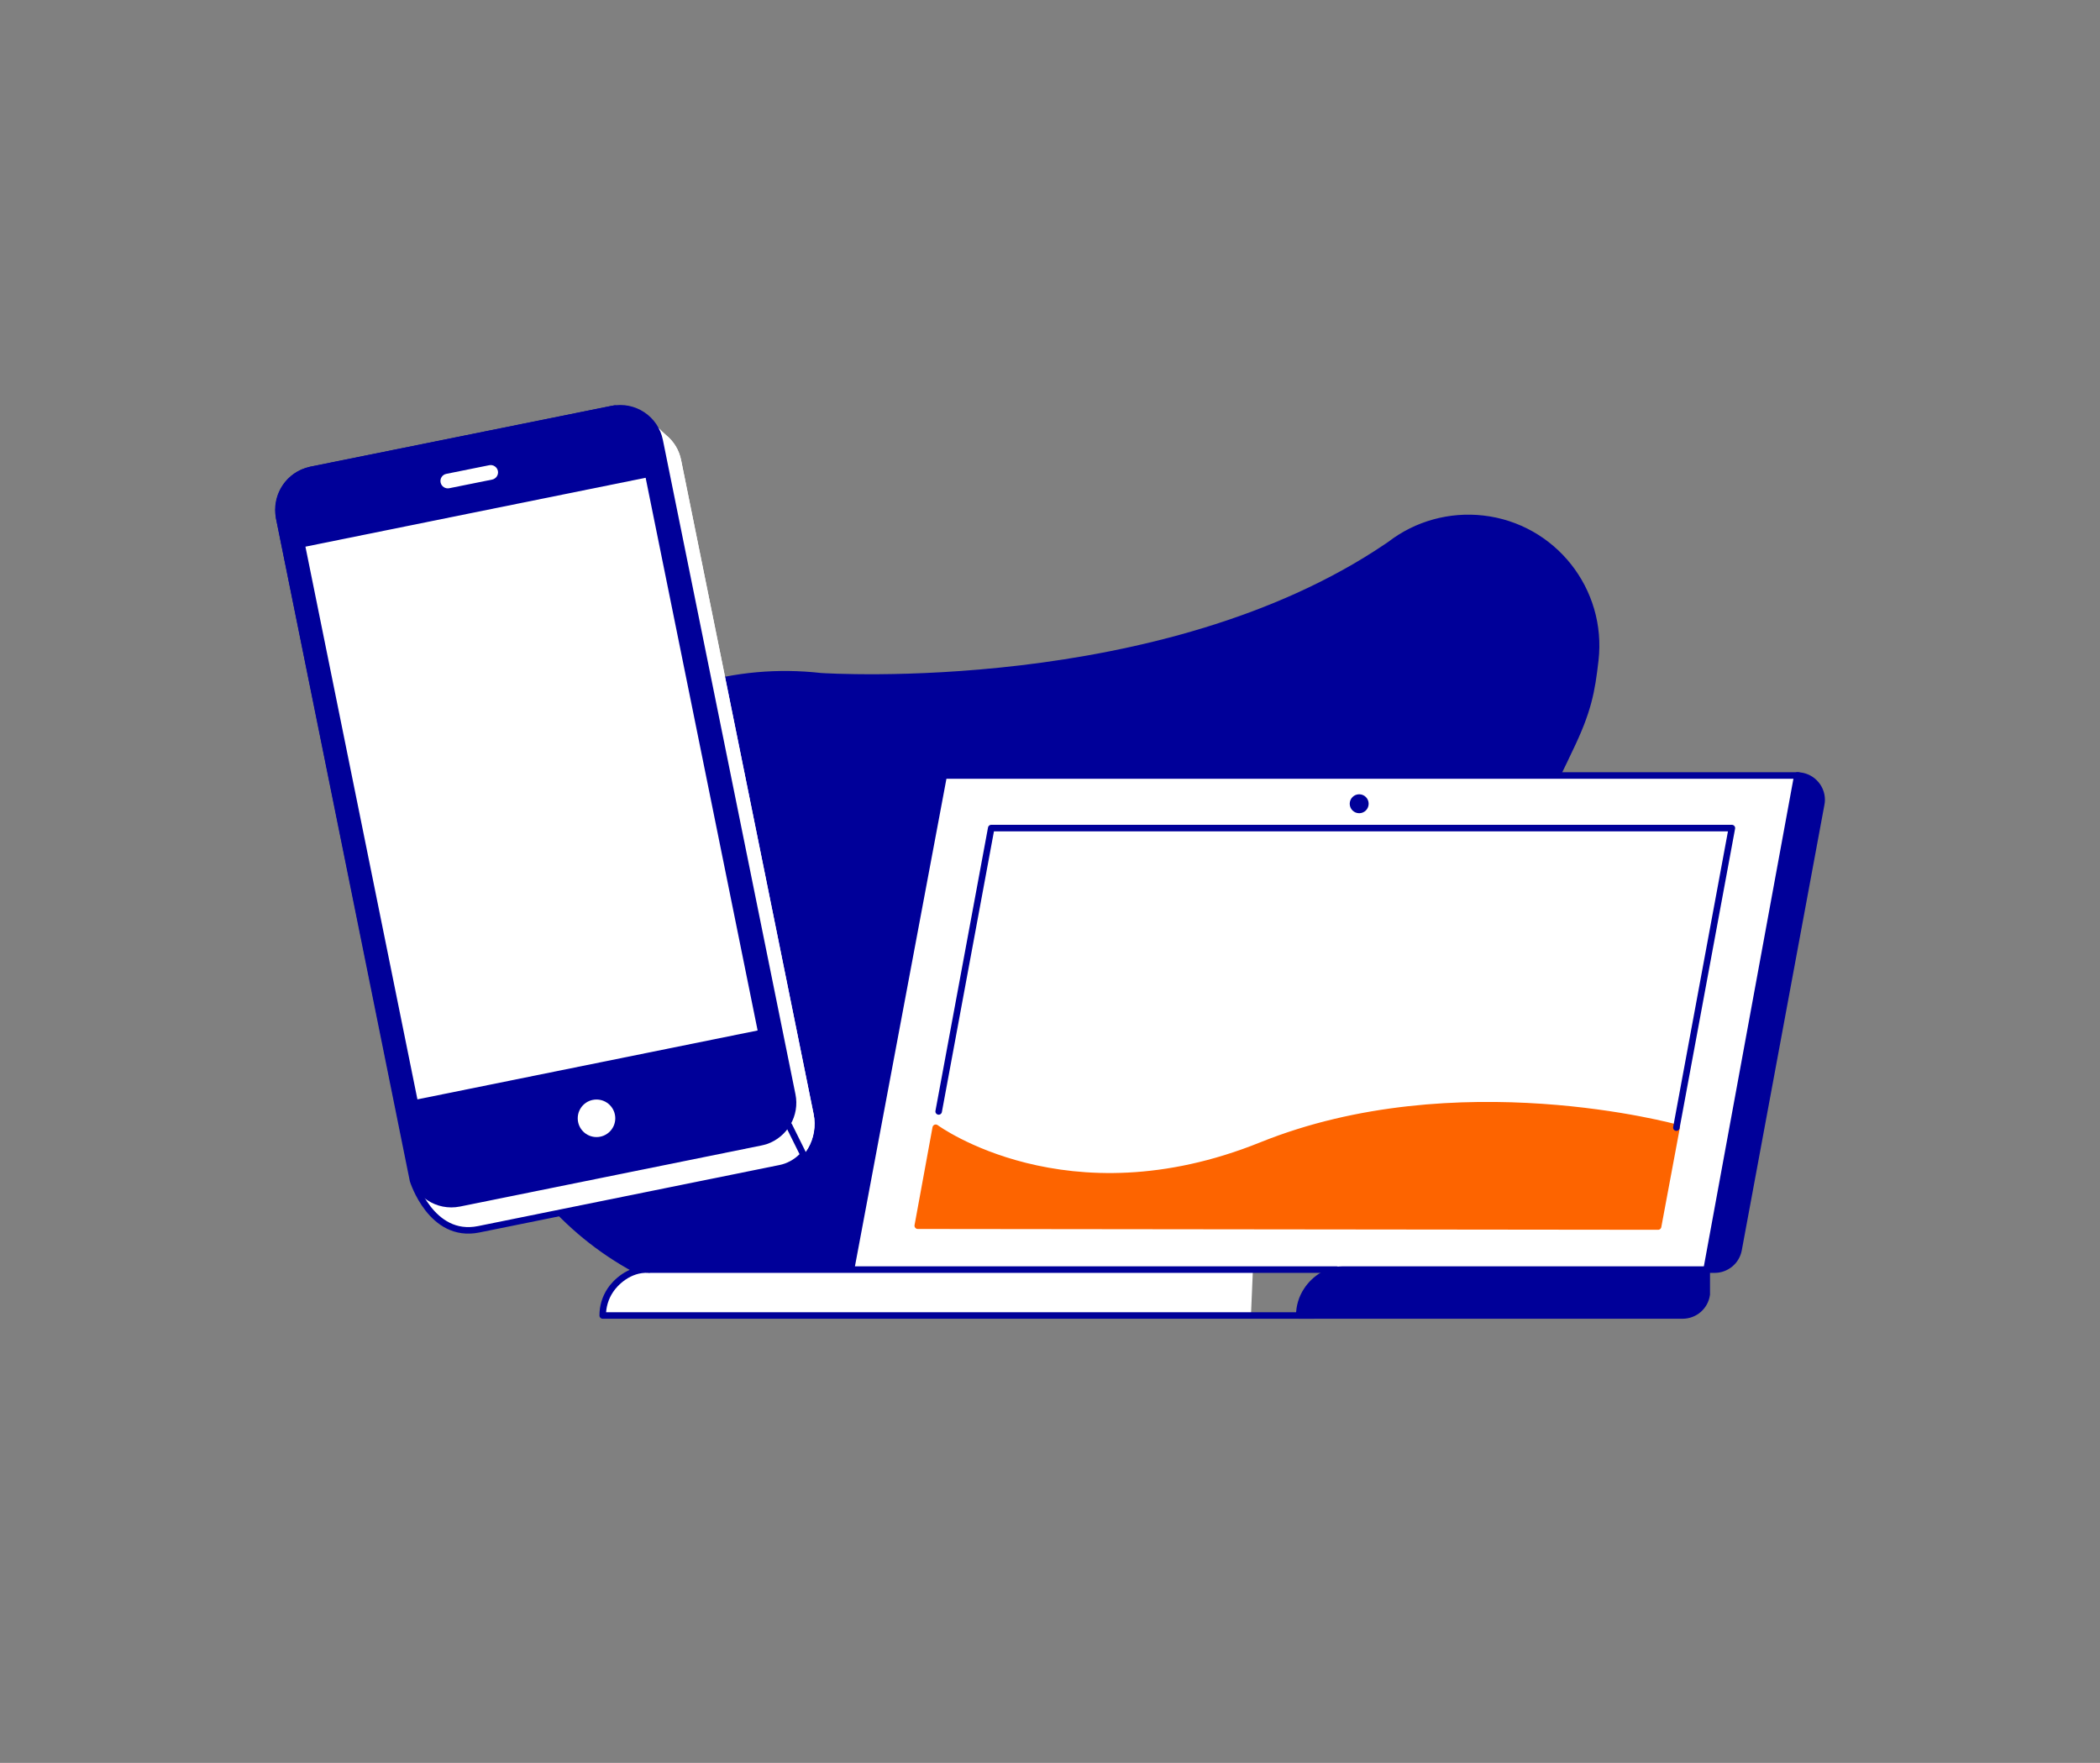 <?xml version="1.0" encoding="utf-8"?>
<!-- Generator: Adobe Illustrator 25.0.1, SVG Export Plug-In . SVG Version: 6.00 Build 0)  -->
<svg version="1.1" id="weer_beschikbaar_mobiel_laptop"
	 xmlns="http://www.w3.org/2000/svg" xmlns:xlink="http://www.w3.org/1999/xlink" x="0px" y="0px" viewBox="0 0 1286.4 1080"
	 style="enable-background:new 0 0 1286.4 1080;" xml:space="preserve">
<rect x="0" y="0" width="1286.4" height="1080" fill="#808080" stroke="none"/>
<style type="text/css">
	.st0{fill:#000099;stroke:#000099;stroke-width:4;stroke-linecap:round;stroke-linejoin:round;}
	.st1{fill:#FFFFFF;}
	.st2{fill:none;stroke:#000099;stroke-width:4;stroke-linecap:round;stroke-linejoin:round;}
	.st3{fill:#000099;}
	.st4{fill:#FD6400;stroke:#FD6400;stroke-width:4;stroke-linecap:round;stroke-linejoin:round;}
</style>
<path class="st0" d="M288.5,584.7c-12.2,106.2,64.2,202.5,170.3,214.8c50.2,5.8,192.5-14.2,230.4-41.8
	c198.4-135.3,258.4-269.3,272-298c11.8-24.2,13.8-36.2,16-55.1c5-43-25.8-81.9-68.8-86.8c-20.2-2.3-40.6,3.3-56.7,15.7l0,0l-1.9,1.3
	C712,428.1,505,414.4,502.9,414.3l0,0C396.9,402.3,300.7,478.6,288.5,584.7z"/>
<polygon class="st1" points="521.3,777.8 578.1,475.1 1101.4,475.1 1045.4,777.8 "/>
<path class="st0" d="M1101,475.1L1101,475.1c8.2,0,14.9,6.7,14.9,14.9c0,0.9-0.1,1.9-0.3,2.8L1065,765.6
	c-1.3,7.1-7.5,12.2-14.7,12.2h-4.9L1101,475.1z"/>
<polyline class="st2" points="1101.6,475.1 578.1,475.1 521.3,777.8 "/>
<path class="st0" d="M1045.5,777.8V793c-1,7.4-7.3,12.9-14.8,12.9H795.9c0-5.5,1.6-10.9,4.7-15.5c5-7.6,13.6-12.6,21.4-12.6
	L1045.5,777.8z"/>
<path class="st1" d="M766.3,805.9H369.2c0-15.5,12.6-28.1,28.1-28.1h370.2"/>
<line class="st2" x1="398" y1="777.8" x2="818.9" y2="777.8"/>
<path class="st2" d="M804.9,805.9H369.2c0-5.5,1.6-10.9,4.7-15.5c2.8-4.3,11.4-13.3,23.4-12.6"/>
<circle class="st3" cx="832.6" cy="492.4" r="5.8"/>
<path class="st4" d="M573.2,690.9c0,0,80,59,199.5,10.8s254.3-10.8,254.3-10.8l-11.3,60.5l-453.5-0.5L573.2,690.9z"/>
<polyline class="st2" points="1026.9,690.8 1060.9,507.3 607.2,507.3 575,680.9 "/>
<path class="st1" d="M478.5,715.5l-183.3,37.2c-7.3,1.6-13.2,1.5-19.6-1.4c-5.9-2.5-10.9-8-11-8.2c-4.7-5.5-10.2-13.2-11.6-20
	l-82-406.1c-2-13.2,5.6-26.4,19.8-29.3l185.8-37.5c16.2-1.9,25.5,11.5,31.4,16.3c4.7,3.8,8,9.2,9.2,15.2l81.2,400.8
	C501.5,697.6,492.7,712.7,478.5,715.5z"/>
<path class="st1" d="M479,715.4L298.5,752c-6.2,1.3-13.6,3.6-23.6-0.9c-11.1-5-20.4-20.2-22-27.9L171,317.1
	c-2-13.2,5.6-26.4,19.8-29.3l185.8-37.5c16.2-1.9,25.5,11.5,31.4,16.3c4.7,3.8,8,9.2,9.2,15.2l81.2,400.8
	C501.2,696.7,493.2,712.5,479,715.4z"/>
<path class="st2" d="M376.6,250.3l-185.8,37.5c-14.2,2.9-21.8,16.1-19.8,29.3L253,723.2c0,0,11.1,35.8,40.2,29.9l184.6-37.4
	c5.1-1,9.8-3.6,13.5-7.3"/>
<path class="st0" d="M469.1,699c-1,0.3-2.1,0.6-3.1,0.8l-184.6,37.4c-13.4,2.7-26.4-5.9-29.1-19.3L171,317.1
	c-2.4-12.2,4.5-24.2,16.2-28.3c1-0.3,2.1-0.6,3.1-0.9L375,250.6c13.4-2.7,26.4,5.9,29.1,19.3l81.2,400.8
	C487.8,682.8,480.8,695,469.1,699z"/>
<circle class="st1" cx="365.4" cy="685.1" r="11.5"/>
<path class="st1" d="M273.4,290.3l26.3-5.3c2.4-0.5,4.8,1.1,5.3,3.5l0,0c0.5,2.4-1.1,4.8-3.5,5.3l-26.3,5.3
	c-2.4,0.5-4.8-1.1-5.3-3.5l0,0C269.4,293.2,270.9,290.8,273.4,290.3z"/>
<line class="st2" x1="483.3" y1="689.5" x2="493.8" y2="710.7"/>
<polygon class="st1" points="464.1,631.3 255.7,673.5 187.1,334.9 287.8,314.5 395.5,292.7 "/>
</svg>
